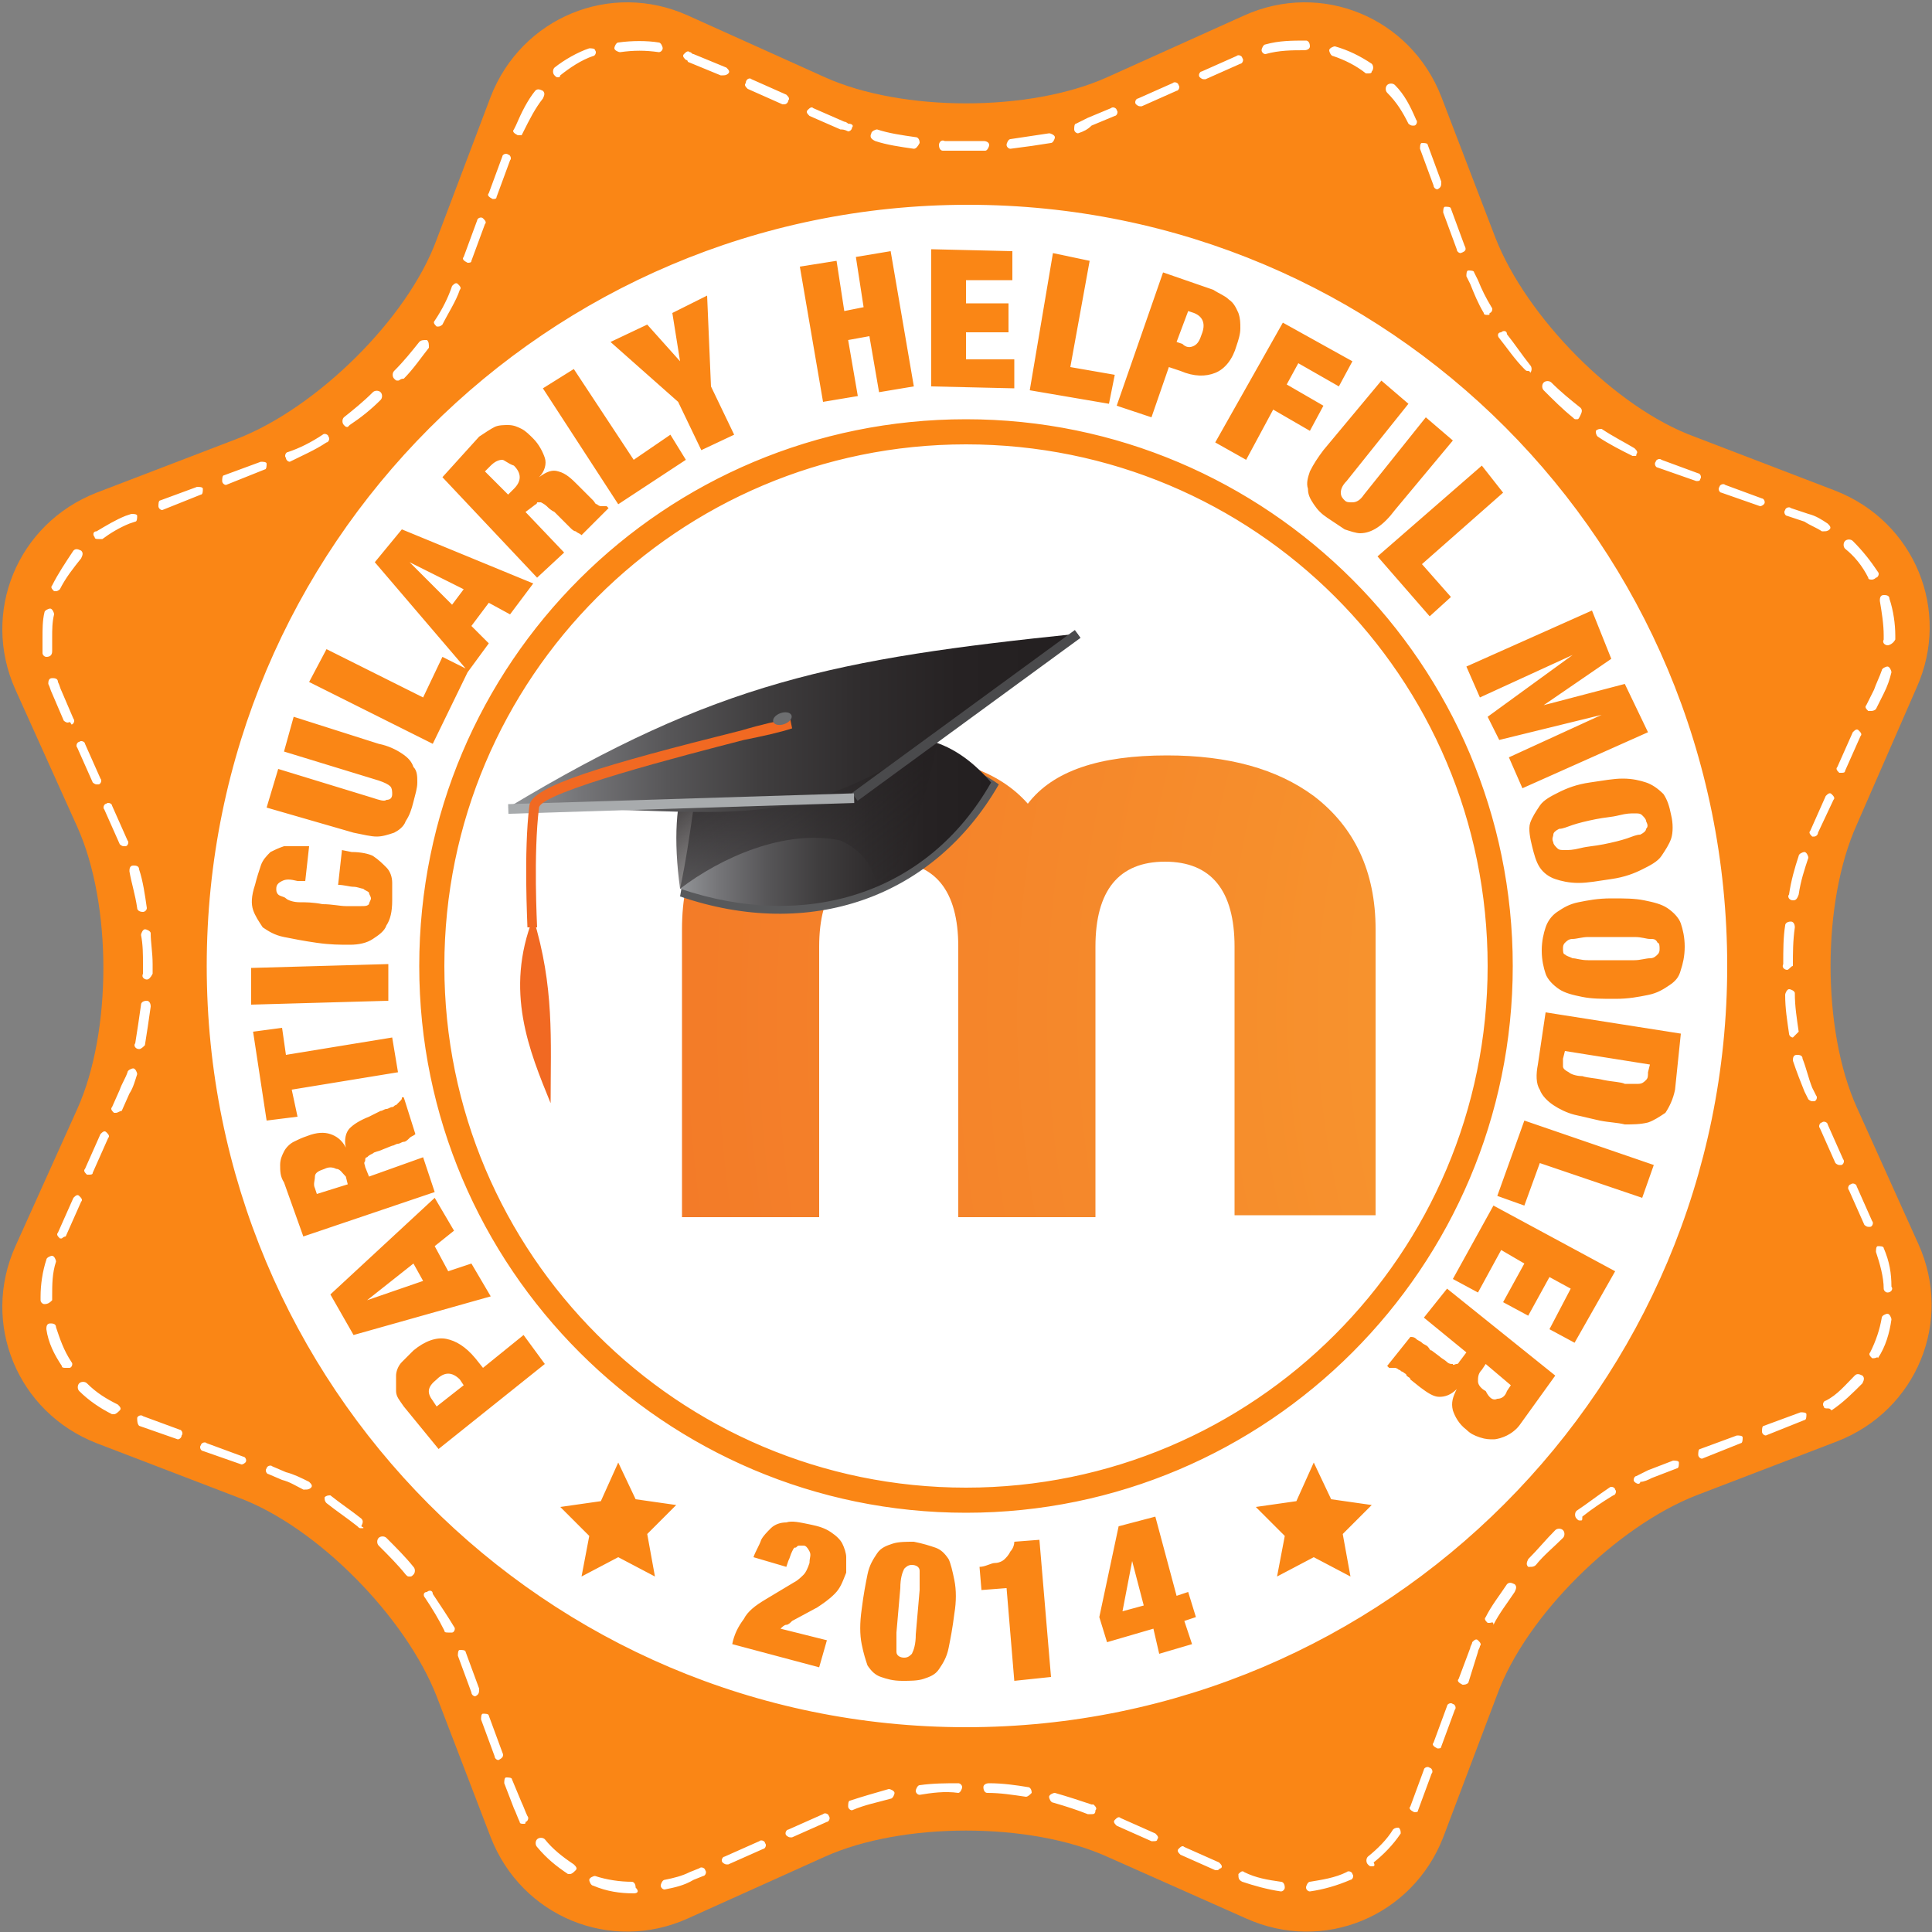 <?xml version="1.0" encoding="utf-8"?>
<!-- Generator: Adobe Illustrator 15.1.0, SVG Export Plug-In  -->
<!DOCTYPE svg PUBLIC "-//W3C//DTD SVG 1.1//EN" "http://www.w3.org/Graphics/SVG/1.1/DTD/svg11.dtd">
<svg version="1.1"
	 xmlns="http://www.w3.org/2000/svg" xmlns:xlink="http://www.w3.org/1999/xlink" xmlns:a="http://ns.adobe.com/AdobeSVGViewerExtensions/3.0/"
	 x="0px" y="0px" width="100px" height="100px" viewBox="-0.1 -0.1 100 100"
	 style="overflow:visible;enable-background:new -0.1 -0.1 100 100;" xml:space="preserve">
<rect x="-0.1" y="-0.1" width="100" height="100" fill="#808080" stroke="none"/>
<defs>
</defs>
<path id="bg_1_" style="fill:#FA8615;" d="M25.3,4.9c1.6-4.1,6.2-6,10.2-4.2l7.1,3.2c4,1.8,10.6,1.8,14.6,0l7.1-3.2
	c4-1.8,8.6,0.1,10.2,4.2l2.8,7.3c1.6,4.1,6.2,8.8,10.3,10.3l7.3,2.8c4.1,1.6,6,6.2,4.2,10.2L96,42.6c-1.8,4-1.8,10.6,0,14.6l3.2,7.1
	c1.8,4-0.1,8.6-4.2,10.2l-7.3,2.8c-4.1,1.6-8.8,6.2-10.3,10.3L74.6,95c-1.6,4.1-6.2,6-10.2,4.2L57.2,96c-4-1.8-10.6-1.8-14.6,0
	l-7.1,3.2c-4,1.8-8.6-0.1-10.2-4.2l-2.8-7.3c-1.6-4.1-6.2-8.8-10.3-10.3l-7.3-2.8c-4.1-1.6-6-6.2-4.2-10.2l3.2-7.1
	c1.8-4,1.8-10.6,0-14.6l-3.2-7.1c-1.8-4,0.1-8.6,4.2-10.2l7.3-2.8c4.1-1.6,8.8-6.2,10.3-10.3L25.3,4.9z"/>
<path id="carving_1_" style="fill:#FFFFFF;" d="M32.7,97.9C32.7,97.9,32.7,97.9,32.7,97.9c-0.7,0-1.4-0.1-2.1-0.4
	c-0.1,0-0.2-0.2-0.2-0.3c0-0.1,0.2-0.2,0.3-0.2c0.6,0.2,1.3,0.3,1.9,0.3c0.1,0,0.2,0.1,0.2,0.3C33,97.8,32.9,97.9,32.7,97.9z
	 M66.2,97.8C66.2,97.8,66.2,97.8,66.2,97.8c-0.7-0.1-1.4-0.3-2-0.5C64,97.2,64,97.1,64,96.9c0.1-0.1,0.2-0.2,0.3-0.1
	c0.6,0.3,1.2,0.4,1.9,0.5c0.1,0,0.2,0.1,0.2,0.3C66.4,97.7,66.3,97.8,66.2,97.8z M67.7,97.8c-0.1,0-0.2-0.1-0.2-0.2
	c0-0.1,0.1-0.3,0.2-0.3c0.6-0.1,1.3-0.2,1.9-0.5c0.1-0.1,0.3,0,0.3,0.1c0.1,0.1,0,0.3-0.1,0.3C69.1,97.5,68.4,97.7,67.7,97.8
	C67.7,97.8,67.7,97.8,67.7,97.8z M34.3,97.7c-0.1,0-0.2-0.1-0.2-0.2c0-0.1,0.1-0.3,0.2-0.3c0.5-0.1,0.9-0.2,1.3-0.4l0.5-0.2
	c0.1-0.1,0.3,0,0.3,0.1c0.1,0.1,0,0.3-0.1,0.3l-0.5,0.2C35.3,97.5,34.8,97.6,34.3,97.7C34.3,97.7,34.3,97.7,34.3,97.7z M29.4,96.9
	c0,0-0.1,0-0.1,0c-0.6-0.4-1.1-0.8-1.6-1.4c-0.1-0.1-0.1-0.3,0-0.4c0.1-0.1,0.3-0.1,0.4,0c0.4,0.5,0.9,0.9,1.5,1.3
	c0.1,0.1,0.2,0.2,0.1,0.3C29.6,96.8,29.5,96.9,29.4,96.9z M62.9,96.7c0,0-0.1,0-0.1,0l-1.8-0.8c-0.1-0.1-0.2-0.2-0.1-0.3
	c0.1-0.1,0.2-0.2,0.3-0.1l1.8,0.8c0.1,0.1,0.2,0.2,0.1,0.3C63,96.6,63,96.7,62.9,96.7z M70.9,96.5c-0.1,0-0.1,0-0.2-0.1
	c-0.1-0.1-0.1-0.3,0-0.4c0.5-0.4,1-0.9,1.3-1.4c0.1-0.1,0.2-0.1,0.3-0.1c0.1,0.1,0.1,0.2,0.1,0.3c-0.4,0.6-0.9,1.1-1.4,1.5
	C71.1,96.5,71,96.5,70.9,96.5z M37.5,96.4c-0.1,0-0.2-0.1-0.2-0.1c-0.1-0.1,0-0.3,0.1-0.3l1.8-0.8c0.1-0.1,0.3,0,0.3,0.1
	c0.1,0.1,0,0.3-0.1,0.3l-1.8,0.8C37.6,96.4,37.6,96.4,37.5,96.4z M59.6,95.2c0,0-0.1,0-0.1,0l-1.8-0.8c-0.1-0.1-0.2-0.2-0.1-0.3
	c0.1-0.1,0.2-0.2,0.3-0.1l1.8,0.8c0.1,0.1,0.2,0.2,0.1,0.3C59.8,95.2,59.7,95.2,59.6,95.2z M40.8,95c-0.1,0-0.2-0.1-0.2-0.1
	c-0.1-0.1,0-0.3,0.1-0.3l1.8-0.8c0.1-0.1,0.3,0,0.3,0.1c0.1,0.1,0,0.3-0.1,0.3L40.9,95C40.8,95,40.8,95,40.8,95z M27,94.3
	c-0.1,0-0.2,0-0.2-0.1c-0.1-0.2-0.2-0.5-0.3-0.7L26,92.2c0-0.1,0-0.3,0.1-0.3c0.1,0,0.3,0,0.3,0.1l0.5,1.2c0.1,0.2,0.2,0.5,0.3,0.7
	c0.1,0.1,0,0.3-0.1,0.3C27.1,94.3,27.1,94.3,27,94.3z M56.4,93.8c0,0-0.1,0-0.1,0l-0.1,0c-0.5-0.2-1.1-0.4-1.8-0.6
	c-0.1,0-0.2-0.2-0.2-0.3c0-0.1,0.2-0.2,0.3-0.2c0.7,0.2,1.3,0.4,1.9,0.6l0.1,0c0.1,0.1,0.2,0.2,0.1,0.3
	C56.6,93.8,56.5,93.8,56.4,93.8z M73.1,93.7C73,93.7,73,93.7,73.1,93.7c-0.2-0.1-0.3-0.2-0.2-0.3l0.7-1.9c0-0.1,0.2-0.2,0.3-0.1
	c0.1,0,0.2,0.2,0.1,0.3l-0.7,1.9C73.3,93.7,73.2,93.7,73.1,93.7z M44,93.6c-0.1,0-0.2-0.1-0.2-0.2c0-0.1,0-0.3,0.1-0.3
	c0.6-0.2,1.3-0.4,2-0.6c0.1,0,0.3,0.1,0.3,0.2c0,0.1-0.1,0.3-0.2,0.3C45.3,93.2,44.7,93.3,44,93.6C44.1,93.6,44,93.6,44,93.6z
	 M53,92.9C53,92.9,53,92.8,53,92.9c-0.7-0.1-1.3-0.2-2-0.2c-0.1,0-0.2-0.1-0.2-0.3c0-0.1,0.1-0.2,0.3-0.2c0.7,0,1.4,0.1,2,0.2
	c0.1,0,0.2,0.1,0.2,0.3C53.2,92.8,53.1,92.9,53,92.9z M47.5,92.8c-0.1,0-0.2-0.1-0.2-0.2c0-0.1,0.1-0.3,0.2-0.3
	c0.7-0.1,1.4-0.1,2-0.1c0,0,0,0,0,0c0.1,0,0.2,0.1,0.2,0.2c0,0.1-0.1,0.3-0.2,0.3C48.8,92.6,48.1,92.7,47.5,92.8
	C47.5,92.8,47.5,92.8,47.5,92.8z M25.7,91c-0.1,0-0.2-0.1-0.2-0.2l-0.7-1.9c0-0.1,0-0.3,0.1-0.3c0.1,0,0.3,0,0.3,0.1l0.7,1.9
	C26,90.8,25.9,90.9,25.7,91C25.8,91,25.8,91,25.7,91z M74.3,90.4C74.3,90.4,74.3,90.4,74.3,90.4c-0.2-0.1-0.3-0.2-0.2-0.3l0.7-1.9
	c0-0.1,0.2-0.2,0.3-0.1c0.1,0,0.2,0.2,0.1,0.3l-0.7,1.9C74.5,90.4,74.4,90.4,74.3,90.4z M24.5,87.7c-0.1,0-0.2-0.1-0.2-0.2l-0.7-1.9
	c0-0.1,0-0.3,0.1-0.3c0.1,0,0.3,0,0.3,0.1l0.7,1.9C24.7,87.5,24.7,87.6,24.5,87.7C24.5,87.7,24.5,87.7,24.5,87.7z M75.6,87.1
	C75.6,87.1,75.6,87.1,75.6,87.1c-0.2-0.1-0.3-0.2-0.2-0.3l0.6-1.6c0-0.1,0.1-0.2,0.1-0.3c0.1-0.1,0.2-0.2,0.3-0.1
	c0.1,0.1,0.2,0.2,0.1,0.3c0,0.1-0.1,0.2-0.1,0.3L75.9,87C75.8,87.1,75.7,87.1,75.6,87.1z M23.1,84.4c-0.1,0-0.2,0-0.2-0.1
	c-0.3-0.6-0.6-1.1-1-1.7c-0.1-0.1-0.1-0.3,0.1-0.3c0.1-0.1,0.3-0.1,0.3,0.1c0.4,0.6,0.8,1.2,1.1,1.7c0.1,0.1,0,0.3-0.1,0.3
	C23.2,84.4,23.1,84.4,23.1,84.4z M77,83.9c0,0-0.1,0-0.1,0c-0.1-0.1-0.2-0.2-0.1-0.3c0.3-0.6,0.7-1.1,1.1-1.7c0.1-0.1,0.2-0.1,0.4,0
	c0.1,0.1,0.1,0.2,0,0.4c-0.4,0.6-0.8,1.1-1.1,1.7C77.2,83.8,77.1,83.9,77,83.9z M21.1,81.5c-0.1,0-0.1,0-0.2-0.1
	c-0.4-0.5-0.9-1-1.4-1.5c-0.1-0.1-0.1-0.3,0-0.4c0.1-0.1,0.3-0.1,0.4,0c0.5,0.5,1,1,1.4,1.5c0.1,0.1,0.1,0.3,0,0.4
	C21.2,81.5,21.2,81.5,21.1,81.5z M79.1,81C79.1,81,79,81,79,81c-0.1-0.1-0.1-0.2,0-0.4c0.5-0.5,0.9-1,1.4-1.5c0.1-0.1,0.3-0.1,0.4,0
	c0.1,0.1,0.1,0.3,0,0.4c-0.5,0.5-1,0.9-1.4,1.4C79.3,81,79.2,81,79.1,81z M18.6,79c-0.1,0-0.1,0-0.2-0.1c-0.5-0.4-1.1-0.8-1.6-1.2
	c-0.1-0.1-0.1-0.2-0.1-0.3c0.1-0.1,0.2-0.1,0.3-0.1c0.5,0.4,1.1,0.8,1.6,1.2c0.1,0.1,0.1,0.2,0,0.4C18.8,79,18.7,79,18.6,79z
	 M81.7,78.6c-0.1,0-0.1,0-0.2-0.1c-0.1-0.1-0.1-0.3,0-0.4c0.6-0.4,1.1-0.8,1.7-1.2c0.1-0.1,0.3,0,0.3,0.1c0.1,0.1,0,0.3-0.1,0.3
	c-0.5,0.3-1.1,0.7-1.6,1.1C81.8,78.6,81.8,78.6,81.7,78.6z M15.7,77c0,0-0.1,0-0.1,0c-0.4-0.2-0.7-0.4-1.1-0.5l-0.7-0.3
	c-0.1,0-0.2-0.2-0.1-0.3c0-0.1,0.2-0.2,0.3-0.1l0.7,0.3c0.4,0.1,0.8,0.3,1.2,0.5c0.1,0.1,0.2,0.2,0.1,0.3C15.9,77,15.8,77,15.7,77z
	 M84.7,76.7c-0.1,0-0.2-0.1-0.2-0.1c-0.1-0.1,0-0.3,0.1-0.3c0.2-0.1,0.4-0.2,0.6-0.3l1.3-0.5c0.1,0,0.3,0,0.3,0.1
	c0,0.1,0,0.3-0.1,0.3l-1.3,0.5c-0.2,0.1-0.4,0.2-0.6,0.2C84.8,76.7,84.7,76.7,84.7,76.7z M12.4,75.7C12.4,75.7,12.4,75.7,12.4,75.7
	l-2-0.7c-0.1,0-0.2-0.2-0.1-0.3c0-0.1,0.2-0.2,0.3-0.1l1.9,0.7c0.1,0,0.2,0.2,0.1,0.3C12.6,75.6,12.5,75.7,12.4,75.7z M88,75.4
	c-0.1,0-0.2-0.1-0.2-0.2c0-0.1,0-0.3,0.1-0.3l1.9-0.7c0.1,0,0.3,0,0.3,0.1c0,0.1,0,0.3-0.1,0.3L88,75.4C88,75.4,88,75.4,88,75.4z
	 M9.1,74.4C9.1,74.4,9.1,74.4,9.1,74.4l-2-0.7C7,73.6,7,73.4,7,73.3c0-0.1,0.2-0.2,0.3-0.1l1.9,0.7c0.1,0,0.2,0.2,0.1,0.3
	C9.3,74.3,9.2,74.4,9.1,74.4z M91.3,74.2c-0.1,0-0.2-0.1-0.2-0.2c0-0.1,0-0.3,0.1-0.3l1.9-0.7c0.1,0,0.3,0,0.3,0.1
	c0,0.1,0,0.3-0.1,0.3L91.3,74.2C91.3,74.2,91.3,74.2,91.3,74.2z M5.8,73.1c0,0-0.1,0-0.1,0c-0.6-0.3-1.2-0.7-1.7-1.2
	c-0.1-0.1-0.1-0.3,0-0.4c0.1-0.1,0.3-0.1,0.4,0c0.5,0.5,1,0.8,1.6,1.1c0.1,0.1,0.2,0.2,0.1,0.3C6,73,5.9,73.1,5.8,73.1z M94.5,72.8
	c-0.1,0-0.2,0-0.2-0.1c-0.1-0.1,0-0.3,0.1-0.3c0.6-0.3,1-0.8,1.5-1.3c0.1-0.1,0.2-0.1,0.4,0c0.1,0.1,0.1,0.2,0,0.4
	c-0.5,0.5-1,1-1.6,1.4C94.6,72.8,94.6,72.8,94.5,72.8z M3.3,70.7c-0.1,0-0.2,0-0.2-0.1c-0.4-0.6-0.7-1.2-0.8-1.9
	c0-0.1,0-0.3,0.2-0.3c0.1,0,0.3,0,0.3,0.2c0.2,0.6,0.4,1.2,0.8,1.8c0.1,0.1,0,0.3-0.1,0.3C3.4,70.7,3.3,70.7,3.3,70.7z M96.9,70.2
	c0,0-0.1,0-0.1,0c-0.1-0.1-0.2-0.2-0.1-0.3c0.3-0.6,0.5-1.2,0.6-1.8c0-0.1,0.2-0.2,0.3-0.2c0.1,0,0.2,0.2,0.2,0.3
	c-0.1,0.7-0.3,1.4-0.7,2C97.1,70.1,97,70.2,96.9,70.2z M2.2,67.4c-0.1,0-0.2-0.1-0.2-0.2l0-0.2c0-0.6,0.1-1.3,0.3-1.9
	c0-0.1,0.2-0.2,0.3-0.2c0.1,0,0.2,0.2,0.2,0.3c-0.2,0.6-0.2,1.2-0.2,1.8l0,0.2C2.5,67.3,2.4,67.4,2.2,67.4
	C2.3,67.4,2.3,67.4,2.2,67.4z M97.6,66.8c-0.1,0-0.2-0.1-0.2-0.2c0-0.6-0.2-1.3-0.4-1.9c0-0.1,0-0.3,0.1-0.3c0.1,0,0.3,0,0.3,0.1
	c0.3,0.7,0.4,1.3,0.4,2C97.9,66.6,97.8,66.8,97.6,66.8C97.6,66.8,97.6,66.8,97.6,66.8z M3.1,64c0,0-0.1,0-0.1,0
	c-0.1-0.1-0.2-0.2-0.1-0.3l0.8-1.8c0.1-0.1,0.2-0.2,0.3-0.1c0.1,0.1,0.2,0.2,0.1,0.3l-0.8,1.8C3.2,63.9,3.1,64,3.1,64z M96.6,63.4
	c-0.1,0-0.2-0.1-0.2-0.1l-0.8-1.8c-0.1-0.1,0-0.3,0.1-0.3c0.1-0.1,0.3,0,0.3,0.1l0.8,1.8c0.1,0.1,0,0.3-0.1,0.3
	C96.6,63.4,96.6,63.4,96.6,63.4z M4.5,60.7c0,0-0.1,0-0.1,0c-0.1-0.1-0.2-0.2-0.1-0.3l0.8-1.8c0.1-0.1,0.2-0.2,0.3-0.1
	c0.1,0.1,0.2,0.2,0.1,0.3l-0.8,1.8C4.7,60.7,4.6,60.7,4.5,60.7z M95.1,60.2c-0.1,0-0.2-0.1-0.2-0.1l-0.8-1.8c-0.1-0.1,0-0.3,0.1-0.3
	c0.1-0.1,0.3,0,0.3,0.1l0.8,1.8c0.1,0.1,0,0.3-0.1,0.3C95.2,60.2,95.2,60.2,95.1,60.2z M5.9,57.5c0,0-0.1,0-0.1,0
	c-0.1-0.1-0.2-0.2-0.1-0.3l0.4-0.9c0.1-0.3,0.3-0.6,0.4-0.9c0-0.1,0.2-0.2,0.3-0.2c0.1,0,0.2,0.2,0.2,0.3c-0.1,0.3-0.2,0.7-0.4,1
	l-0.4,0.9C6.1,57.4,6,57.5,5.9,57.5z M93.7,56.9c-0.1,0-0.2-0.1-0.2-0.1l-0.2-0.4c-0.2-0.5-0.4-1-0.6-1.6c0-0.1,0-0.3,0.2-0.3
	c0.1,0,0.3,0,0.3,0.2c0.2,0.5,0.3,1,0.5,1.5l0.2,0.4c0.1,0.1,0,0.3-0.1,0.3C93.8,56.9,93.7,56.9,93.7,56.9z M7.1,54.2
	C7.1,54.2,7.1,54.2,7.1,54.2c-0.2,0-0.3-0.2-0.2-0.3c0.1-0.6,0.2-1.3,0.3-2c0-0.1,0.1-0.2,0.3-0.2c0.1,0,0.2,0.1,0.2,0.3
	c-0.1,0.7-0.2,1.4-0.3,2C7.3,54.1,7.2,54.2,7.1,54.2z M92.7,53.6c-0.1,0-0.2-0.1-0.2-0.2c-0.1-0.7-0.2-1.3-0.2-2
	c0-0.1,0.1-0.3,0.2-0.3c0.1,0,0.3,0.1,0.3,0.2c0,0.7,0.1,1.3,0.2,2C92.9,53.4,92.8,53.5,92.7,53.6C92.7,53.6,92.7,53.6,92.7,53.6z
	 M7.5,50.6C7.5,50.6,7.5,50.6,7.5,50.6c-0.1,0-0.3-0.1-0.2-0.3c0-0.2,0-0.3,0-0.5c0-0.5,0-1-0.1-1.5c0-0.1,0.1-0.3,0.2-0.3
	c0.1,0,0.3,0.1,0.3,0.2c0,0.5,0.1,1,0.1,1.6c0,0.2,0,0.3,0,0.5C7.7,50.5,7.6,50.6,7.5,50.6z M92.4,50.1
	C92.4,50.1,92.4,50.1,92.4,50.1c-0.1,0-0.3-0.1-0.2-0.3c0-0.7,0-1.4,0.1-2c0-0.1,0.1-0.2,0.3-0.2c0.1,0,0.2,0.1,0.2,0.3
	c-0.1,0.7-0.1,1.3-0.1,2C92.6,49.9,92.5,50.1,92.4,50.1z M7.3,47.1C7.1,47.1,7,47,7,46.9c-0.1-0.7-0.3-1.3-0.4-1.9
	c0-0.1,0-0.3,0.2-0.3c0.1,0,0.3,0,0.3,0.2c0.2,0.6,0.3,1.3,0.4,2C7.5,47,7.4,47.1,7.3,47.1C7.3,47.1,7.3,47.1,7.3,47.1z M92.7,46.5
	C92.7,46.5,92.7,46.5,92.7,46.5c-0.2,0-0.3-0.2-0.2-0.3c0.1-0.7,0.3-1.4,0.5-2c0-0.1,0.2-0.2,0.3-0.2c0.1,0,0.2,0.2,0.2,0.3
	c-0.2,0.6-0.4,1.2-0.5,1.9C92.9,46.5,92.8,46.5,92.7,46.5z M6.3,43.7c-0.1,0-0.2-0.1-0.2-0.1l-0.8-1.8c-0.1-0.1,0-0.3,0.1-0.3
	c0.1-0.1,0.3,0,0.3,0.1l0.8,1.8c0.1,0.1,0,0.3-0.1,0.3C6.4,43.7,6.3,43.7,6.3,43.7z M93.8,43.2c0,0-0.1,0-0.1,0
	c-0.1-0.1-0.2-0.2-0.1-0.3l0.8-1.8c0.1-0.1,0.2-0.2,0.3-0.1c0.1,0.1,0.2,0.2,0.1,0.3L94,43C94,43.1,93.9,43.2,93.8,43.2z M4.9,40.5
	c-0.1,0-0.2-0.1-0.2-0.1l-0.8-1.8c-0.1-0.1,0-0.3,0.1-0.3c0.1-0.1,0.3,0,0.3,0.1l0.8,1.8c0.1,0.1,0,0.3-0.1,0.3
	C4.9,40.5,4.9,40.5,4.9,40.5z M95.2,39.9c0,0-0.1,0-0.1,0c-0.1-0.1-0.2-0.2-0.1-0.3l0.8-1.8c0.1-0.1,0.2-0.2,0.3-0.1
	c0.1,0.1,0.2,0.2,0.1,0.3l-0.8,1.8C95.4,39.9,95.3,39.9,95.2,39.9z M3.4,37.3c-0.1,0-0.2-0.1-0.2-0.1l-0.6-1.4
	c-0.1-0.2-0.1-0.3-0.2-0.5c0-0.1,0-0.3,0.2-0.3c0.1,0,0.3,0,0.3,0.2c0.1,0.2,0.1,0.3,0.2,0.5l0.6,1.4c0.1,0.1,0,0.3-0.1,0.3
	C3.5,37.2,3.5,37.3,3.4,37.3z M96.7,36.7c0,0-0.1,0-0.1,0c-0.1-0.1-0.2-0.2-0.1-0.3l0.4-0.8c0.1-0.3,0.3-0.7,0.4-1
	c0-0.1,0.2-0.2,0.3-0.2c0.1,0,0.2,0.2,0.2,0.3c-0.1,0.4-0.2,0.7-0.4,1.1l-0.4,0.8C96.9,36.7,96.8,36.7,96.7,36.7z M2.3,33.9
	c-0.1,0-0.2-0.1-0.2-0.2c0-0.3,0-0.5,0-0.8c0-0.4,0-0.9,0.1-1.3c0-0.1,0.2-0.2,0.3-0.2c0.1,0,0.2,0.2,0.2,0.3
	c-0.1,0.4-0.1,0.8-0.1,1.2c0,0.2,0,0.5,0,0.7C2.6,33.8,2.5,33.9,2.3,33.9C2.3,33.9,2.3,33.9,2.3,33.9z M97.6,33.3
	C97.6,33.3,97.6,33.3,97.6,33.3c-0.1,0-0.3-0.1-0.2-0.3l0-0.2c0-0.6-0.1-1.2-0.2-1.8c0-0.1,0-0.3,0.2-0.3c0.1,0,0.3,0,0.3,0.2
	c0.2,0.6,0.3,1.3,0.3,1.9l0,0.2C97.9,33.2,97.7,33.3,97.6,33.3z M2.8,30.5c0,0-0.1,0-0.1,0c-0.1-0.1-0.2-0.2-0.1-0.3
	c0.3-0.6,0.7-1.2,1.1-1.8c0.1-0.1,0.2-0.1,0.4,0c0.1,0.1,0.1,0.2,0,0.4c-0.4,0.5-0.8,1-1.1,1.6C3,30.4,2.9,30.5,2.8,30.5z
	 M96.8,29.9c-0.1,0-0.2,0-0.2-0.1c-0.3-0.6-0.7-1.1-1.2-1.5c-0.1-0.1-0.1-0.3,0-0.4c0.1-0.1,0.3-0.1,0.4,0c0.5,0.5,0.9,1,1.3,1.6
	c0.1,0.1,0,0.3-0.1,0.3C96.9,29.9,96.8,29.9,96.8,29.9z M5,27.8c-0.1,0-0.2,0-0.2-0.1c-0.1-0.1-0.1-0.3,0.1-0.3
	c0.5-0.3,1-0.6,1.5-0.8l0.3-0.1c0.1,0,0.3,0,0.3,0.1c0,0.1,0,0.3-0.1,0.3L6.6,27c-0.5,0.2-1,0.5-1.4,0.8C5.1,27.8,5.1,27.8,5,27.8z
	 M94.3,27.4c0,0-0.1,0-0.1,0c-0.3-0.2-0.6-0.3-0.9-0.5l-0.9-0.3c-0.1,0-0.2-0.2-0.1-0.3c0-0.1,0.2-0.2,0.3-0.1l0.9,0.3
	c0.4,0.1,0.7,0.3,1,0.5c0.1,0.1,0.2,0.2,0.1,0.3C94.5,27.4,94.4,27.4,94.3,27.4z M8.3,26.3c-0.1,0-0.2-0.1-0.2-0.2
	c0-0.1,0-0.3,0.1-0.3l1.9-0.7c0.1,0,0.3,0,0.3,0.1c0,0.1,0,0.3-0.1,0.3L8.3,26.3C8.3,26.3,8.3,26.3,8.3,26.3z M91,26.1
	C91,26.1,91,26.1,91,26.1l-2-0.7c-0.1,0-0.2-0.2-0.1-0.3c0-0.1,0.2-0.2,0.3-0.1l1.9,0.7c0.1,0,0.2,0.2,0.1,0.3
	C91.2,26,91.1,26.1,91,26.1z M11.6,25c-0.1,0-0.2-0.1-0.2-0.2c0-0.1,0-0.3,0.1-0.3l1.9-0.7c0.1,0,0.3,0,0.3,0.1c0,0.1,0,0.3-0.1,0.3
	L11.6,25C11.6,25,11.6,25,11.6,25z M87.7,24.8C87.7,24.8,87.7,24.8,87.7,24.8l-2-0.7c-0.1,0-0.2-0.2-0.1-0.3c0-0.1,0.2-0.2,0.3-0.1
	l1.9,0.7c0.1,0,0.2,0.2,0.1,0.3C87.9,24.8,87.8,24.8,87.7,24.8z M14.9,23.8c-0.1,0-0.2-0.1-0.2-0.2c-0.1-0.1,0-0.3,0.1-0.3
	c0.6-0.2,1.2-0.5,1.8-0.9c0.1-0.1,0.3,0,0.3,0.1c0.1,0.1,0,0.3-0.1,0.3C16.2,23.2,15.5,23.5,14.9,23.8
	C14.9,23.8,14.9,23.8,14.9,23.8z M84.5,23.5c0,0-0.1,0-0.1,0c-0.6-0.3-1.2-0.6-1.8-1c-0.1-0.1-0.1-0.2-0.1-0.3
	c0.1-0.1,0.2-0.1,0.3-0.1c0.6,0.4,1.2,0.7,1.7,1c0.1,0.1,0.2,0.2,0.1,0.3C84.6,23.5,84.6,23.5,84.5,23.5z M17.9,22
	c-0.1,0-0.1,0-0.2-0.1c-0.1-0.1-0.1-0.3,0-0.4c0.5-0.4,1-0.8,1.5-1.3c0.1-0.1,0.3-0.1,0.4,0c0.1,0.1,0.1,0.3,0,0.4
	c-0.5,0.5-1,0.9-1.6,1.3C18,21.9,17.9,22,17.9,22z M81.5,21.6c-0.1,0-0.1,0-0.2-0.1c-0.5-0.4-1-0.9-1.5-1.4c-0.1-0.1-0.1-0.3,0-0.4
	c0.1-0.1,0.3-0.1,0.4,0c0.5,0.5,1,0.9,1.5,1.3c0.1,0.1,0.1,0.2,0,0.4C81.6,21.6,81.6,21.6,81.5,21.6z M20.5,19.6
	c-0.1,0-0.1,0-0.2-0.1c-0.1-0.1-0.1-0.3,0-0.4c0.5-0.5,0.9-1,1.3-1.5c0.1-0.1,0.2-0.1,0.4-0.1c0.1,0.1,0.1,0.2,0.1,0.4
	c-0.4,0.5-0.8,1.1-1.3,1.6C20.6,19.5,20.6,19.6,20.5,19.6z M79,19.1c-0.1,0-0.1,0-0.2-0.1c-0.5-0.5-0.9-1.1-1.3-1.6
	c-0.1-0.1-0.1-0.3,0.1-0.3c0.1-0.1,0.3-0.1,0.3,0.1c0.4,0.5,0.8,1.1,1.2,1.6c0.1,0.1,0.1,0.3,0,0.4C79.1,19.1,79,19.1,79,19.1z
	 M22.6,16.8c0,0-0.1,0-0.1,0c-0.1-0.1-0.2-0.2-0.1-0.3c0.4-0.6,0.7-1.2,0.9-1.8c0.1-0.1,0.2-0.2,0.3-0.1c0.1,0.1,0.2,0.2,0.1,0.3
	c-0.2,0.6-0.6,1.2-0.9,1.8C22.8,16.7,22.7,16.8,22.6,16.8z M76.9,16.2c-0.1,0-0.2,0-0.2-0.1c-0.3-0.5-0.5-1-0.7-1.5l-0.2-0.4
	c0-0.1,0-0.3,0.1-0.3c0.1,0,0.3,0,0.3,0.1l0.2,0.4c0.2,0.5,0.4,0.9,0.7,1.4c0.1,0.1,0,0.3-0.1,0.3C77,16.2,77,16.2,76.9,16.2z
	 M24.1,13.5C24.1,13.5,24.1,13.5,24.1,13.5c-0.2-0.1-0.3-0.2-0.2-0.3l0.7-1.9c0-0.1,0.2-0.2,0.3-0.1s0.2,0.2,0.1,0.3l-0.7,1.9
	C24.3,13.5,24.2,13.5,24.1,13.5z M75.5,13c-0.1,0-0.2-0.1-0.2-0.2l-0.7-1.9c0-0.1,0-0.3,0.1-0.3c0.1,0,0.3,0,0.3,0.1l0.7,1.9
	C75.8,12.8,75.8,12.9,75.5,13C75.6,13,75.6,13,75.5,13z M25.4,10.2C25.4,10.2,25.3,10.2,25.4,10.2c-0.2-0.1-0.3-0.2-0.2-0.3L25.9,8
	c0-0.1,0.2-0.2,0.3-0.1c0.1,0,0.2,0.2,0.1,0.3l-0.7,1.9C25.6,10.2,25.5,10.2,25.4,10.2z M74.3,9.7c-0.1,0-0.2-0.1-0.2-0.2l-0.7-1.9
	c0-0.1,0-0.3,0.1-0.3c0.1,0,0.3,0,0.3,0.1l0.7,1.9C74.5,9.5,74.5,9.6,74.3,9.7C74.3,9.7,74.3,9.7,74.3,9.7z M49.9,7.7
	c-0.4,0-0.8,0-1.2,0c-0.1,0-0.2-0.1-0.2-0.3c0-0.1,0.1-0.3,0.3-0.2c0.7,0,1.3,0,2,0c0.2,0,0.3,0.1,0.3,0.2c0,0.1-0.1,0.3-0.2,0.3
	C50.5,7.7,50.2,7.7,49.9,7.7z M52.2,7.6c-0.1,0-0.2-0.1-0.2-0.2c0-0.1,0.1-0.3,0.2-0.3c0.7-0.1,1.3-0.2,2-0.3c0.1,0,0.3,0.1,0.3,0.2
	s-0.1,0.3-0.2,0.3C53.7,7.4,53,7.5,52.2,7.6C52.3,7.6,52.3,7.6,52.2,7.6z M47.2,7.6C47.2,7.6,47.2,7.6,47.2,7.6
	c-0.7-0.1-1.4-0.2-2-0.4C45,7.1,44.9,7,45,6.8c0-0.1,0.2-0.2,0.3-0.2c0.6,0.2,1.3,0.3,2,0.4c0.1,0,0.2,0.1,0.2,0.3
	C47.4,7.5,47.3,7.6,47.2,7.6z M26.7,6.9C26.6,6.9,26.6,6.9,26.7,6.9c-0.2-0.1-0.3-0.2-0.2-0.3l0.1-0.2c0.3-0.7,0.6-1.3,1-1.8
	c0.1-0.1,0.2-0.1,0.4,0c0.1,0.1,0.1,0.2,0,0.4c-0.4,0.5-0.7,1.1-1,1.7l-0.1,0.2C26.9,6.9,26.8,6.9,26.7,6.9z M55.7,6.8
	c-0.1,0-0.2-0.1-0.2-0.2c0-0.1,0-0.3,0.1-0.3c0.2-0.1,0.4-0.2,0.6-0.3l1.2-0.5c0.1-0.1,0.3,0,0.3,0.1c0.1,0.1,0,0.3-0.1,0.3
	l-1.2,0.5C56.2,6.6,56,6.7,55.7,6.8C55.7,6.8,55.7,6.8,55.7,6.8z M43.8,6.7C43.8,6.7,43.7,6.7,43.8,6.7c-0.2-0.1-0.3-0.1-0.4-0.1
	l-1.6-0.7c-0.1-0.1-0.2-0.2-0.1-0.3c0.1-0.1,0.2-0.2,0.3-0.1l1.6,0.7c0.1,0,0.2,0.1,0.2,0.1C44,6.3,44.1,6.4,44,6.5
	C44,6.6,43.9,6.7,43.8,6.7z M73,6.4c-0.1,0-0.2-0.1-0.2-0.1c-0.3-0.6-0.6-1.1-1.1-1.6c-0.1-0.1-0.1-0.3,0-0.4c0.1-0.1,0.3-0.1,0.4,0
	c0.5,0.5,0.8,1.1,1.1,1.8c0.1,0.1,0,0.3-0.1,0.3C73,6.4,73,6.4,73,6.4z M58.9,5.4c-0.1,0-0.2-0.1-0.2-0.1c-0.1-0.1,0-0.3,0.1-0.3
	l1.8-0.8c0.1-0.1,0.3,0,0.3,0.1c0.1,0.1,0,0.3-0.1,0.3L59,5.4C59,5.4,59,5.4,58.9,5.4z M40.5,5.3c0,0-0.1,0-0.1,0l-1.8-0.8
	c-0.1-0.1-0.2-0.2-0.1-0.3C38.5,4,38.7,3.9,38.8,4l1.8,0.8c0.1,0.1,0.2,0.2,0.1,0.3C40.7,5.2,40.6,5.3,40.5,5.3z M62.2,4
	c-0.1,0-0.2-0.1-0.2-0.1c-0.1-0.1,0-0.3,0.1-0.3l1.8-0.8c0.1-0.1,0.3,0,0.3,0.1c0.1,0.1,0,0.3-0.1,0.3L62.3,4C62.2,4,62.2,4,62.2,4z
	 M28.8,3.9c-0.1,0-0.1,0-0.2-0.1c-0.1-0.1-0.1-0.3,0-0.4c0.5-0.4,1.2-0.8,1.8-1c0.1,0,0.3,0,0.3,0.1c0.1,0.1,0,0.3-0.1,0.3
	c-0.6,0.2-1.2,0.6-1.7,1C28.9,3.9,28.8,3.9,28.8,3.9z M37.3,3.8c0,0-0.1,0-0.1,0l-1.7-0.7C35.5,3,35.4,3,35.4,3
	c-0.1-0.1-0.2-0.2-0.1-0.3c0.1-0.1,0.2-0.2,0.3-0.1c0.1,0,0.1,0.1,0.2,0.1l1.7,0.7c0.1,0.1,0.2,0.2,0.1,0.3
	C37.5,3.8,37.4,3.8,37.3,3.8z M70.7,3.7c0,0-0.1,0-0.1,0c-0.5-0.4-1.1-0.7-1.7-0.9c-0.1,0-0.2-0.2-0.2-0.3c0-0.1,0.2-0.2,0.3-0.2
	c0.7,0.2,1.3,0.5,1.9,0.9C71,3.3,71,3.5,70.9,3.6C70.9,3.7,70.8,3.7,70.7,3.7z M65.4,2.7c-0.1,0-0.2-0.1-0.2-0.2
	c0-0.1,0.1-0.3,0.2-0.3C66.1,2,66.8,2,67.5,2c0.1,0,0.2,0.1,0.2,0.3c0,0.1-0.1,0.2-0.3,0.2C66.8,2.5,66.1,2.5,65.4,2.7
	C65.5,2.7,65.5,2.7,65.4,2.7z M34,2.6C34,2.6,34,2.6,34,2.6c-0.7-0.1-1.3-0.1-2,0c-0.1,0-0.3-0.1-0.3-0.2c0-0.1,0.1-0.3,0.2-0.3
	C32.6,2,33.4,2,34,2.1c0.1,0,0.2,0.2,0.2,0.3C34.2,2.5,34.1,2.6,34,2.6z M49.9,22.9c-14.9,0-27,12.1-27,27c0,14.9,12.1,27,27,27
	s27-12.1,27-27C76.9,34.9,64.8,22.9,49.9,22.9z M21.3,65.3l0.5,0.9l-2.9,1l0,0L21.3,65.3z M58.5,80.7l-0.5,2.6l1.1-0.3L58.5,80.7
	L58.5,80.7z M77.4,72.3c0.2,0,0.4-0.1,0.5-0.4l0.2-0.3l-1.3-1.1l-0.2,0.3c-0.2,0.2-0.2,0.4-0.2,0.6c0,0.2,0.2,0.4,0.4,0.5
	C77,72.3,77.2,72.4,77.4,72.3z M47.1,80.9c-0.2,0-0.3,0.1-0.4,0.2c-0.1,0.2-0.2,0.5-0.2,1l-0.2,2.3c0,0.5,0,0.8,0,1s0.2,0.3,0.4,0.3
	c0.2,0,0.3-0.1,0.4-0.2c0.1-0.2,0.2-0.5,0.2-1l0.2-2.3c0-0.5,0-0.8,0-1S47.3,80.9,47.1,80.9z M23.1,71c-0.2,0-0.4,0.1-0.6,0.3
	c-0.5,0.4-0.5,0.7-0.2,1.1l0.2,0.3l1.4-1.1l-0.2-0.3C23.5,71.1,23.3,71,23.1,71z M81.1,55.4c0.1,0.1,0.4,0.2,0.7,0.2
	c0.3,0.1,0.7,0.1,1.1,0.2c0.5,0.1,0.9,0.1,1.1,0.2c0.3,0,0.5,0,0.7,0s0.3-0.1,0.4-0.2c0.1-0.1,0.1-0.2,0.1-0.4l0.1-0.4l-4.4-0.7
	l-0.1,0.4c0,0.2,0,0.3,0,0.4C80.8,55.2,80.9,55.3,81.1,55.4z M61.7,17.8c0.2-0.1,0.3-0.3,0.4-0.6c0.2-0.5,0.1-0.9-0.4-1.1L61.4,16
	l-0.6,1.6l0.3,0.1C61.3,17.9,61.5,17.9,61.7,17.8z M84.5,42c-0.2,0-0.4,0-0.8,0.1s-0.7,0.1-1.2,0.2c-0.5,0.1-0.9,0.2-1.2,0.3
	s-0.5,0.2-0.7,0.2c-0.2,0.1-0.3,0.2-0.3,0.3s-0.1,0.2,0,0.4c0,0.1,0.1,0.2,0.2,0.3c0.1,0.1,0.2,0.1,0.4,0.1c0.2,0,0.4,0,0.8-0.1
	s0.7-0.1,1.2-0.2c0.5-0.1,0.9-0.2,1.2-0.3c0.3-0.1,0.5-0.2,0.7-0.2c0.2-0.1,0.3-0.2,0.3-0.3c0.1-0.1,0.1-0.2,0-0.4
	c0-0.1-0.1-0.2-0.2-0.3C84.8,42,84.7,42,84.5,42z M85.3,48.5c-0.2,0-0.4-0.1-0.8-0.1c-0.3,0-0.7,0-1.2,0c-0.5,0-0.9,0-1.2,0
	c-0.3,0-0.6,0.1-0.8,0.1s-0.3,0.1-0.4,0.2s-0.1,0.2-0.1,0.3c0,0.1,0,0.3,0.1,0.3c0.1,0.1,0.2,0.1,0.4,0.2c0.2,0,0.4,0.1,0.8,0.1
	c0.3,0,0.7,0,1.2,0c0.5,0,0.9,0,1.2,0s0.6-0.1,0.8-0.1c0.2,0,0.3-0.1,0.4-0.2c0.1-0.1,0.1-0.2,0.1-0.3s0-0.3-0.1-0.3
	C85.6,48.5,85.5,48.5,85.3,48.5z M89.3,49.9c0,21.7-17.6,39.4-39.4,39.4S10.6,71.6,10.6,49.9c0-21.7,17.6-39.4,39.4-39.4
	S89.3,28.1,89.3,49.9z M85.1,40.4c-0.3-0.1-0.7-0.2-1.2-0.2c-0.5,0-1,0.1-1.7,0.2s-1.2,0.3-1.6,0.5c-0.4,0.2-0.8,0.4-1,0.7
	c-0.2,0.3-0.4,0.6-0.5,0.9c-0.1,0.3,0,0.8,0.1,1.2s0.2,0.8,0.4,1.1c0.2,0.3,0.5,0.5,0.8,0.6c0.3,0.1,0.7,0.2,1.2,0.2
	c0.5,0,1-0.1,1.7-0.2s1.2-0.3,1.6-0.5c0.4-0.2,0.8-0.4,1-0.7c0.2-0.3,0.4-0.6,0.5-0.9c0.1-0.3,0.1-0.8,0-1.2
	c-0.1-0.5-0.2-0.8-0.4-1.1C85.7,40.7,85.4,40.5,85.1,40.4z M82.3,31.5l-6.5,2.9l0.7,1.6l4.8-2.2l0,0L76.9,37l0.6,1.2l5.3-1.3l0,0
	l-4.8,2.2l0.7,1.6l6.5-2.9L84,35.3l-4.2,1.1l0,0l3.5-2.4L82.3,31.5z M76.6,24l-5.4,4.7l2.7,3.1l1.1-1l-1.5-1.7l4.2-3.7L76.6,24z
	 M71.4,19.6l-3,3.6c-0.3,0.4-0.5,0.7-0.7,1.1c-0.1,0.3-0.2,0.6-0.1,0.9c0,0.3,0.1,0.5,0.3,0.8s0.4,0.5,0.7,0.7
	c0.3,0.2,0.6,0.4,0.9,0.6c0.3,0.1,0.6,0.2,0.8,0.2c0.3,0,0.6-0.1,0.9-0.3c0.3-0.2,0.6-0.5,0.9-0.9l3-3.6l-1.4-1.2l-3.2,4
	c-0.2,0.3-0.4,0.4-0.6,0.4c-0.2,0-0.3,0-0.4-0.1c-0.1-0.1-0.2-0.2-0.2-0.4c0-0.2,0.1-0.4,0.3-0.6l3.2-4L71.4,19.6z M66.3,16.6
	l-3.5,6.2l1.6,0.9l1.4-2.6l1.9,1.1l0.7-1.3l-1.9-1.1l0.6-1.1l2.1,1.2l0.7-1.3L66.3,16.6z M57.7,20.9l1.8,0.6l0.9-2.6l0.6,0.2
	c0.7,0.3,1.3,0.3,1.8,0.1c0.5-0.2,0.9-0.7,1.1-1.4c0.1-0.3,0.2-0.6,0.2-0.9c0-0.3,0-0.5-0.1-0.8c-0.1-0.2-0.2-0.5-0.5-0.7
	c-0.2-0.2-0.5-0.3-0.8-0.5l-2.6-0.9L57.7,20.9z M53.2,20.1l4.1,0.7l0.3-1.5l-2.3-0.4l1-5.5L54.4,13L53.2,20.1z M48.1,19.9l4.3,0.1
	l0-1.5l-2.5,0l0-1.4l2.2,0l0-1.5l-2.2,0l0-1.2l2.4,0l0-1.5l-4.2-0.1L48.1,19.9z M41.3,13.7l1.2,7l1.8-0.3l-0.5-2.9l1.1-0.2l0.5,2.9
	l1.8-0.3l-1.2-7l-1.8,0.3l0.4,2.6L43.6,16l-0.4-2.6L41.3,13.7z M31.5,17.6l3.5,3.1l1.2,2.5l1.7-0.8l-1.2-2.5l-0.2-4.7l-1.8,0.9
	l0.4,2.5l0,0l-1.7-1.9L31.5,17.6z M28,20l3.9,6l3.5-2.3l-0.8-1.3l-1.9,1.3l-3.1-4.7L28,20z M22.8,24.6l4.9,5.2l1.4-1.3l-2-2.1
	l0.4-0.3c0.1-0.1,0.2-0.1,0.2-0.2c0.1,0,0.2,0,0.2,0s0.2,0.1,0.3,0.2c0.1,0.1,0.2,0.2,0.4,0.3l0.3,0.3c0.1,0.1,0.1,0.1,0.2,0.2
	s0.2,0.2,0.3,0.3c0.1,0.1,0.2,0.2,0.3,0.2c0.1,0.1,0.2,0.1,0.3,0.2l1.4-1.4l-0.1-0.1c-0.1,0-0.1,0-0.2,0c0,0-0.1,0-0.1,0
	c0,0-0.1,0-0.2-0.1c-0.1,0-0.1-0.1-0.2-0.2c-0.1-0.1-0.1-0.1-0.2-0.2c-0.1-0.1-0.1-0.1-0.2-0.2l-0.4-0.4c-0.3-0.3-0.6-0.6-1-0.7
	c-0.3-0.1-0.6,0-1,0.3l0,0c0.3-0.3,0.4-0.7,0.3-1c-0.1-0.3-0.3-0.7-0.6-1c-0.2-0.2-0.4-0.4-0.6-0.5c-0.2-0.1-0.4-0.2-0.7-0.2
	c-0.2,0-0.5,0-0.7,0.1s-0.5,0.3-0.8,0.5L22.8,24.6z M15.9,35.2l6.4,3.2l1.8-3.7l0,0l1.1-1.5l-0.9-0.9l0.9-1.2l1.1,0.6l1.2-1.6
	l-6.8-2.8L19.3,29l4.7,5.5l-1.2-0.6l-1,2.1l-5-2.5L15.9,35.2z M13.7,41.7l4.5,1.3c0.5,0.1,0.9,0.2,1.2,0.2c0.3,0,0.6-0.1,0.9-0.2
	c0.2-0.1,0.5-0.3,0.6-0.6c0.2-0.3,0.3-0.6,0.4-1c0.1-0.4,0.2-0.7,0.2-1s0-0.6-0.2-0.8c-0.1-0.3-0.3-0.5-0.6-0.7
	c-0.3-0.2-0.7-0.4-1.2-0.5L15.1,37l-0.5,1.8l4.9,1.5c0.3,0.1,0.5,0.2,0.6,0.3s0.1,0.3,0.1,0.4c0,0.2-0.1,0.3-0.3,0.3
	c-0.1,0.1-0.4,0-0.7-0.1l-4.9-1.5L13.7,41.7z M13,47c0.1,0.3,0.3,0.6,0.5,0.9c0.3,0.2,0.6,0.4,1.1,0.5c0.5,0.1,1,0.2,1.7,0.3
	c0.7,0.1,1.2,0.1,1.7,0.1c0.5,0,0.9-0.1,1.2-0.3s0.6-0.4,0.7-0.7c0.2-0.3,0.3-0.7,0.3-1.3c0-0.3,0-0.6,0-0.9c0-0.3-0.1-0.6-0.3-0.8
	c-0.2-0.2-0.4-0.4-0.7-0.6C19,44.1,18.6,44,18.1,44l-0.5-0.1l-0.2,1.8c0.3,0,0.6,0.1,0.8,0.1c0.2,0,0.4,0.1,0.5,0.1
	c0.1,0.1,0.2,0.1,0.3,0.2c0,0.1,0.1,0.2,0.1,0.3c0,0.1-0.1,0.2-0.1,0.3c-0.1,0.1-0.2,0.1-0.4,0.1c-0.2,0-0.4,0-0.8,0
	c-0.3,0-0.7-0.1-1.2-0.1c-0.5-0.1-0.9-0.1-1.2-0.1s-0.6-0.1-0.7-0.2s-0.3-0.1-0.4-0.2c-0.1-0.1-0.1-0.2-0.1-0.3
	c0-0.2,0.1-0.3,0.3-0.4s0.4-0.1,0.8,0l0.4,0l0.2-1.8l-0.4,0c-0.3,0-0.7,0-0.9,0c-0.3,0.1-0.5,0.2-0.7,0.3c-0.2,0.2-0.4,0.4-0.5,0.7
	c-0.1,0.3-0.2,0.6-0.3,1C12.9,46.3,12.9,46.7,13,47z M12.9,51.9l7.1-0.2L20,49.8L12.9,50L12.9,51.9z M13.7,57.9l1.6-0.2L15,56.3
	l5.5-0.9l-0.3-1.8l-5.5,0.9l-0.2-1.4L13,53.3L13.7,57.9z M15.6,63.9l6.8-2.3l-0.6-1.8L19,60.8l-0.2-0.5c0-0.1-0.1-0.2,0-0.3
	c0-0.1,0-0.2,0.1-0.2c0.1-0.1,0.1-0.1,0.3-0.2c0.1-0.1,0.3-0.1,0.5-0.2l0.5-0.2c0.1,0,0.2-0.1,0.3-0.1c0.1,0,0.2-0.1,0.3-0.1
	c0.1,0,0.2-0.1,0.3-0.2c0.1-0.1,0.2-0.1,0.3-0.2l-0.6-1.9l-0.1,0c0,0.1,0,0.1-0.1,0.2c0,0-0.1,0.1-0.1,0.1c0,0-0.1,0.1-0.1,0.1
	c-0.1,0-0.1,0.1-0.2,0.1c-0.1,0-0.2,0.1-0.3,0.1s-0.2,0.1-0.3,0.1L19,57.7c-0.5,0.2-0.8,0.4-1,0.6c-0.2,0.2-0.3,0.6-0.2,1l0,0
	c-0.2-0.4-0.5-0.6-0.8-0.7c-0.3-0.1-0.7-0.1-1.2,0.1c-0.3,0.1-0.5,0.2-0.7,0.3c-0.2,0.1-0.4,0.3-0.5,0.5s-0.2,0.4-0.2,0.7
	c0,0.3,0,0.6,0.2,0.9L15.6,63.9z M18.2,69l7.1-2l-1-1.7l-1.2,0.4l-0.7-1.3l1-0.8l-1-1.7l-5.4,5L18.2,69z M28.1,70.5L27,69l-2.1,1.7
	l-0.4-0.5c-0.5-0.6-1-0.9-1.5-1s-1.1,0.1-1.7,0.6c-0.2,0.2-0.4,0.4-0.6,0.6s-0.3,0.5-0.3,0.7c0,0.3,0,0.5,0,0.8s0.2,0.5,0.4,0.8
	l1.8,2.2L28.1,70.5z M33.4,79.3l1.5-1.5l-2.1-0.3l-0.9-1.9L31,77.6l-2.1,0.3l1.5,1.5l-0.4,2.1l1.9-1l1.9,1L33.4,79.3z M43.7,80.5
	c0-0.2-0.1-0.5-0.2-0.7s-0.3-0.4-0.6-0.6c-0.3-0.2-0.6-0.3-1.1-0.4c-0.5-0.1-0.9-0.2-1.2-0.1c-0.3,0-0.6,0.1-0.8,0.3
	c-0.2,0.2-0.4,0.4-0.5,0.6c-0.1,0.3-0.3,0.6-0.4,0.9l1.7,0.5l0.1-0.3c0.1-0.2,0.1-0.3,0.2-0.5s0.1-0.2,0.2-0.2
	c0.1-0.1,0.1-0.1,0.2-0.1c0.1,0,0.1,0,0.2,0c0.1,0,0.2,0.1,0.3,0.3s0,0.3,0,0.6c-0.1,0.3-0.2,0.5-0.3,0.6s-0.3,0.3-0.5,0.4l-1.5,0.9
	c-0.5,0.3-0.9,0.6-1.1,1c-0.3,0.4-0.5,0.8-0.6,1.3l4.5,1.2l0.4-1.4l-2.4-0.6c0.1-0.1,0.2-0.2,0.3-0.2s0.2-0.1,0.3-0.2l1.3-0.7
	c0.3-0.2,0.6-0.4,0.9-0.7s0.4-0.6,0.6-1.1C43.7,80.9,43.7,80.7,43.7,80.5z M49.3,81.7c-0.1-0.5-0.2-0.9-0.3-1.1
	c-0.2-0.3-0.4-0.5-0.7-0.6c-0.3-0.1-0.6-0.2-1.1-0.3c-0.4,0-0.8,0-1.1,0.1c-0.3,0.1-0.6,0.2-0.8,0.5c-0.2,0.3-0.4,0.6-0.5,1.1
	c-0.1,0.5-0.2,1-0.3,1.8c-0.1,0.7-0.1,1.3,0,1.8c0.1,0.5,0.2,0.8,0.3,1.1c0.2,0.3,0.4,0.5,0.7,0.6s0.6,0.2,1.1,0.2
	c0.4,0,0.8,0,1.1-0.1s0.6-0.2,0.8-0.5c0.2-0.3,0.4-0.6,0.5-1.1c0.1-0.5,0.2-1,0.3-1.8C49.4,82.8,49.4,82.2,49.3,81.7z M49.9,78.2
	c15.6,0,28.3-12.7,28.3-28.3c0-15.6-12.7-28.3-28.3-28.3S21.6,34.2,21.6,49.9C21.6,65.5,34.3,78.2,49.9,78.2z M54.3,86.7l-0.6-7.1
	l-1.3,0.1c0,0.2-0.1,0.4-0.2,0.5c-0.1,0.2-0.2,0.3-0.3,0.4s-0.3,0.2-0.5,0.2S50.9,81,50.6,81l0.1,1.2l1.3-0.1l0.4,4.8L54.3,86.7z
	 M61.2,83.8l0.6-0.2l-0.4-1.3l-0.6,0.2l-1.1-4.1l-1.9,0.5l-1,4.7l0.4,1.3l2.4-0.7l0.3,1.3l1.7-0.5L61.2,83.8z M69.4,79.3l1.5-1.5
	l-2.1-0.3l-0.9-1.9L67,77.6l-2.1,0.3l1.5,1.5l-0.4,2.1l1.9-1l1.9,1L69.4,79.3z M80.4,71.1l-5.6-4.5l-1.2,1.5l2.2,1.8l-0.3,0.4
	c-0.1,0.1-0.1,0.2-0.2,0.2s-0.2,0.1-0.2,0c-0.1,0-0.2,0-0.3-0.1s-0.3-0.2-0.4-0.3L74,69.8c-0.1,0-0.1-0.1-0.2-0.2
	c-0.1-0.1-0.2-0.1-0.3-0.2c-0.1-0.1-0.2-0.1-0.3-0.2s-0.2-0.1-0.3-0.1l-1.2,1.5l0.1,0.1c0.1,0,0.1,0,0.2,0c0,0,0.1,0,0.1,0
	c0,0,0.1,0,0.2,0.1c0.1,0,0.1,0.1,0.2,0.1c0.1,0.1,0.2,0.1,0.2,0.2c0.1,0.1,0.2,0.1,0.2,0.2l0.5,0.4c0.4,0.3,0.7,0.5,1,0.5
	c0.3,0,0.6-0.1,0.9-0.4l0,0c-0.2,0.4-0.3,0.7-0.2,1.1c0.1,0.3,0.3,0.7,0.7,1c0.2,0.2,0.4,0.3,0.7,0.4s0.5,0.1,0.7,0.1
	c0.2,0,0.5-0.1,0.7-0.2c0.2-0.1,0.5-0.3,0.7-0.6L80.4,71.1z M83.5,65.7l-6.3-3.4l-2.1,3.8l1.3,0.7l1.2-2.2l1.2,0.7l-1.1,2l1.3,0.7
	l1.1-2l1.1,0.6l-1.1,2.1l1.3,0.7L83.5,65.7z M85.5,60.2l-6.7-2.3l-1.4,3.9l1.4,0.5l0.8-2.2l5.3,1.8L85.5,60.2z M86.9,53.4l-7-1.1
	l-0.4,2.7c-0.1,0.5-0.1,1,0.1,1.3c0.1,0.3,0.4,0.6,0.7,0.8s0.7,0.4,1.1,0.5c0.4,0.1,0.9,0.2,1.3,0.3c0.5,0.1,0.9,0.1,1.3,0.2
	c0.4,0,0.8,0,1.2-0.1c0.3-0.1,0.6-0.3,0.9-0.5c0.2-0.3,0.4-0.7,0.5-1.2L86.9,53.4z M86.9,50.1c0.1-0.3,0.2-0.7,0.2-1.2
	c0-0.5-0.1-0.9-0.2-1.2c-0.1-0.3-0.4-0.6-0.7-0.8c-0.3-0.2-0.7-0.3-1.2-0.4c-0.5-0.1-1-0.1-1.7-0.1c-0.7,0-1.2,0.1-1.7,0.2
	c-0.5,0.1-0.8,0.3-1.1,0.5c-0.3,0.2-0.5,0.5-0.6,0.8c-0.1,0.3-0.2,0.7-0.2,1.2c0,0.5,0.1,0.9,0.2,1.2c0.1,0.3,0.4,0.6,0.7,0.8
	c0.3,0.2,0.7,0.3,1.2,0.4c0.5,0.1,1,0.1,1.7,0.1c0.7,0,1.2-0.1,1.7-0.2s0.8-0.3,1.1-0.5S86.8,50.5,86.9,50.1z M25.9,23.7
	c-0.2,0-0.4,0.1-0.6,0.3L25,24.3l1.2,1.2l0.3-0.3c0.2-0.2,0.3-0.4,0.3-0.6c0-0.2-0.1-0.4-0.3-0.6C26.2,23.9,26,23.7,25.9,23.7z
	 M17.3,60.4c-0.2-0.1-0.4-0.1-0.6,0c-0.3,0.1-0.5,0.2-0.5,0.4s-0.1,0.4,0,0.6l0.1,0.3l1.6-0.5l-0.1-0.4
	C17.6,60.6,17.5,60.4,17.3,60.4z M21.1,29l2.2,2.2l0.6-0.8L21.1,29L21.1,29z"/>
<radialGradient id="SVGID_1_" cx="110.388" cy="52.36" r="75.707" gradientUnits="userSpaceOnUse">
	<stop  offset="0" style="stop-color:#FAAF40"/>
	<stop  offset="4.321454e-02" style="stop-color:#F9A538"/>
	<stop  offset="0.112" style="stop-color:#F89D31"/>
	<stop  offset="0.227" style="stop-color:#F89A2F"/>
	<stop  offset="0.528" style="stop-color:#F7922D"/>
	<stop  offset="1" style="stop-color:#F37B28"/>
	<a:midPointStop  offset="0" style="stop-color:#FAAF40"/>
	<a:midPointStop  offset="0.198" style="stop-color:#FAAF40"/>
	<a:midPointStop  offset="0.227" style="stop-color:#F89A2F"/>
	<a:midPointStop  offset="0.606" style="stop-color:#F89A2F"/>
	<a:midPointStop  offset="1" style="stop-color:#F37B28"/>
</radialGradient>
<path style="fill:url(#SVGID_1_);" d="M63.8,62.9v-14c0-2.9-1.2-4.4-3.6-4.4c-2.4,0-3.6,1.5-3.6,4.4v14h-7.1v-14
	c0-2.9-1.2-4.4-3.6-4.4c-2.4,0-3.6,1.5-3.6,4.4v14h-7.1V48c0-3.1,1.1-5.4,3.2-6.9c1.9-1.4,4.4-2.1,7.6-2.1c3.2,0,5.6,0.8,7.1,2.5
	c1.3-1.7,3.7-2.5,7.2-2.5c3.2,0,5.7,0.7,7.6,2.1c2.1,1.6,3.2,3.9,3.2,6.9v14.8H63.8z"/>
<path style="fill:#58595B;" d="M35.8,42.6c-0.2,1.2-0.5,2.5-0.7,3.7c6.7,2.3,13.1,0.1,16.5-5.8C46.6,37,42,40.5,35.8,42.6"/>
<linearGradient id="SVGID_2_" gradientUnits="userSpaceOnUse" x1="35.098" y1="42.406" x2="51.218" y2="42.406">
	<stop  offset="0" style="stop-color:#929497"/>
	<stop  offset="0.124" style="stop-color:#757578"/>
	<stop  offset="0.279" style="stop-color:#575658"/>
	<stop  offset="0.44" style="stop-color:#403E3F"/>
	<stop  offset="0.609" style="stop-color:#302D2E"/>
	<stop  offset="0.788" style="stop-color:#262223"/>
	<stop  offset="1" style="stop-color:#231F20"/>
	<a:midPointStop  offset="0" style="stop-color:#929497"/>
	<a:midPointStop  offset="0.261" style="stop-color:#929497"/>
	<a:midPointStop  offset="1" style="stop-color:#231F20"/>
</linearGradient>
<path style="fill:url(#SVGID_2_);" d="M35.8,41.7c-0.2,1.4-0.4,2.8-0.7,4.2c6.5,2.2,12.8,0.3,16.1-5.5
	C46.9,35.4,42.2,39.6,35.8,41.7"/>
<linearGradient id="SVGID_3_" gradientUnits="userSpaceOnUse" x1="38.186" y1="37.025" x2="44.879" y2="46.584">
	<stop  offset="0" style="stop-color:#231F20"/>
	<stop  offset="1" style="stop-color:#231F20;stop-opacity:0"/>
	<a:midPointStop  offset="0" style="stop-color:#231F20"/>
	<a:midPointStop  offset="0.5" style="stop-color:#231F20"/>
	<a:midPointStop  offset="1" style="stop-color:#231F20;stop-opacity:0"/>
</linearGradient>
<path style="fill:url(#SVGID_3_);" d="M43.4,43.4c-2.9-0.6-6.2,0.9-8.3,2.5c-1.4-10.3,5-10.1,13.3-7.5c-0.5,2.5-1.5,5.9-3.1,7.9
	C45.3,45,44.7,44,43.4,43.4"/>
<linearGradient id="SVGID_4_" gradientUnits="userSpaceOnUse" x1="26.246" y1="37.319" x2="55.709" y2="37.319">
	<stop  offset="0" style="stop-color:#929497"/>
	<stop  offset="0.124" style="stop-color:#757578"/>
	<stop  offset="0.279" style="stop-color:#575658"/>
	<stop  offset="0.44" style="stop-color:#403E3F"/>
	<stop  offset="0.609" style="stop-color:#302D2E"/>
	<stop  offset="0.788" style="stop-color:#262223"/>
	<stop  offset="1" style="stop-color:#231F20"/>
	<a:midPointStop  offset="0" style="stop-color:#929497"/>
	<a:midPointStop  offset="0.261" style="stop-color:#929497"/>
	<a:midPointStop  offset="1" style="stop-color:#231F20"/>
</linearGradient>
<path style="fill:url(#SVGID_4_);" d="M26.2,41.7c10.8-6.5,16.9-7.7,29.5-9C41.1,44.2,40.8,41.7,26.2,41.7"/>
<rect x="49.7" y="29.8" transform="matrix(0.59 0.807 -0.807 0.59 50.26 -25.18)" style="fill:#4A4A4C;" width="0.5" height="14.3"/>
<rect x="35" y="32.5" transform="matrix(3.123474e-02 1 -1 3.123474e-02 75.507 4.948)" style="fill:#A8ABAD;" width="0.5" height="17.9"/>
<path style="fill:#F16922;" d="M27.2,47.9c0-0.2-0.2-3.9,0.1-6.3c0.1-1,3.8-2.1,11-3.9c1-0.3,1.9-0.5,2.5-0.6l0.1,0.5
	c-0.6,0.2-1.5,0.4-2.5,0.6c-3.1,0.8-10.5,2.7-10.6,3.5c-0.3,2.4-0.1,6.1-0.1,6.2L27.2,47.9z"/>
<path style="fill:#F16922;" d="M28.4,57c-1.1-2.7-2.4-5.8-0.9-9.6C28.6,51,28.4,53.7,28.4,57"/>
<ellipse transform="matrix(0.942 -0.336 0.336 0.942 -10.126 15.722)" style="fill:#6D6E70;" cx="40.4" cy="37.1" rx="0.5" ry="0.3"/>
</svg>
